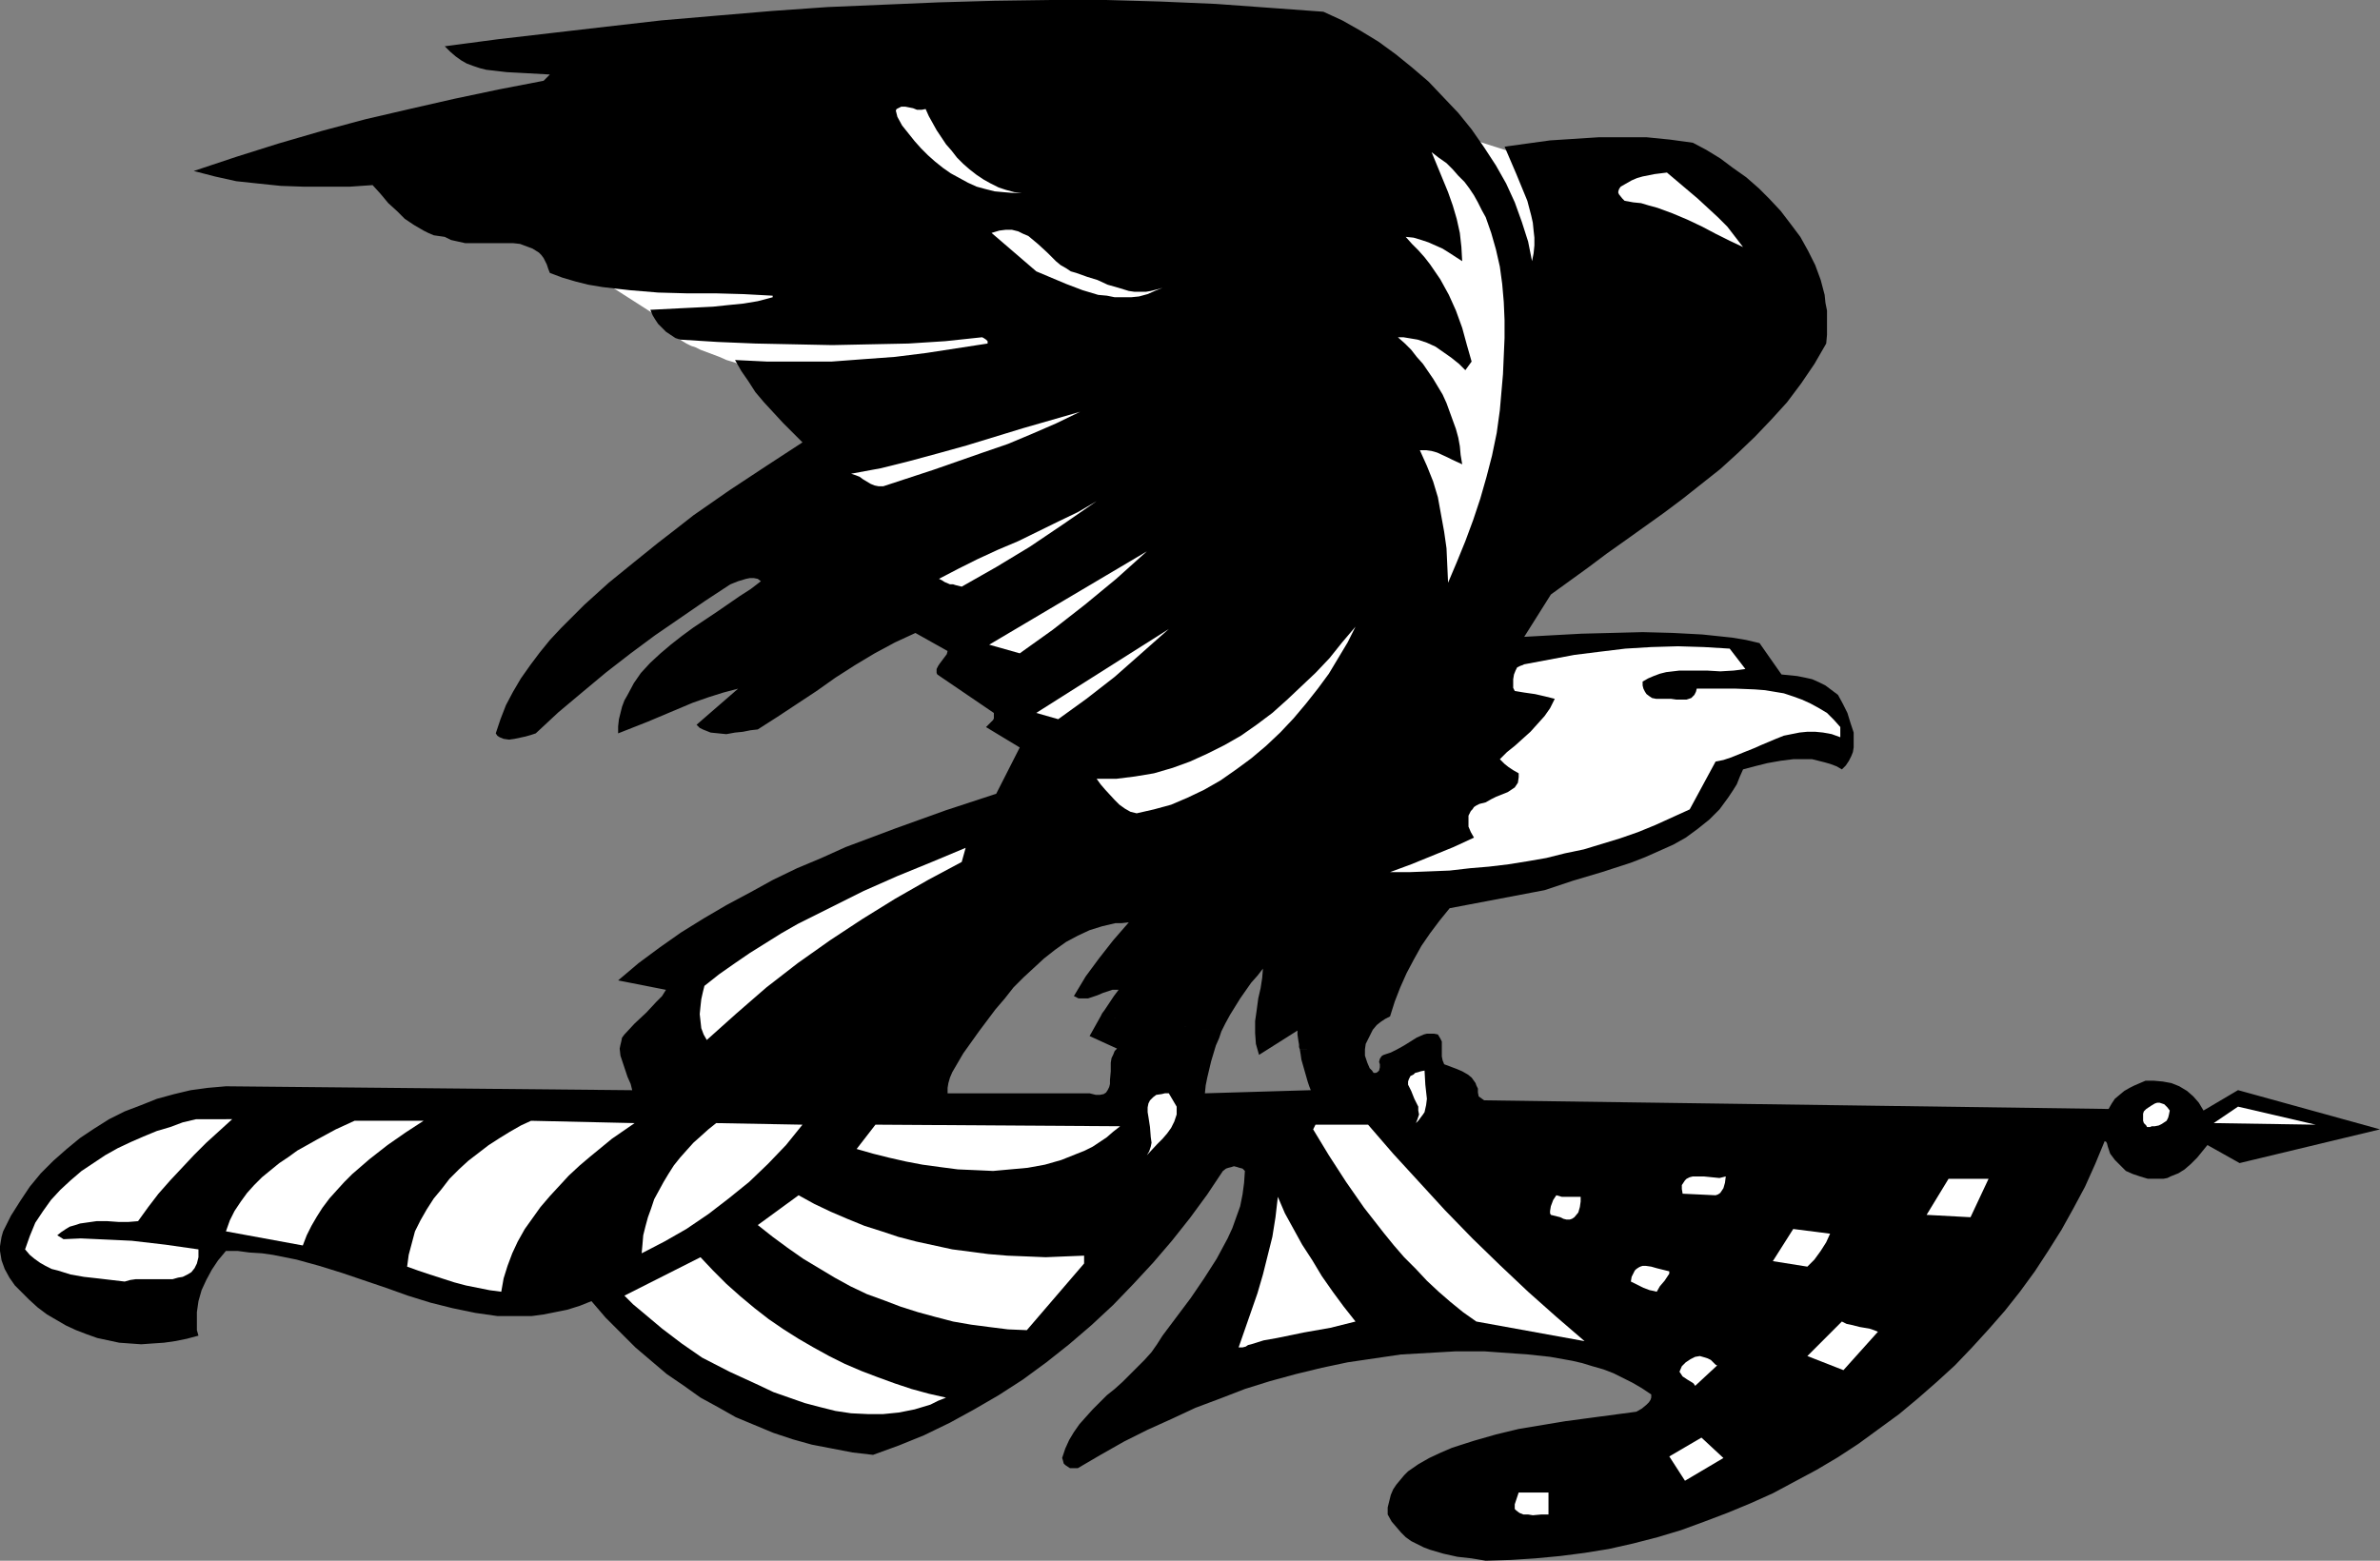 <?xml version="1.0" encoding="UTF-8" standalone="no"?>
<svg
   version="1.0"
   width="129.724mm"
   height="85.085mm"
   id="svg36"
   sodipodi:docname="Bald Eagle with Flag.wmf"
   xmlns:inkscape="http://www.inkscape.org/namespaces/inkscape"
   xmlns:sodipodi="http://sodipodi.sourceforge.net/DTD/sodipodi-0.dtd"
   xmlns="http://www.w3.org/2000/svg"
   xmlns:svg="http://www.w3.org/2000/svg">
  <rect width="100%" height="100%" fill="#808080" stroke="none"/>
  <sodipodi:namedview
     id="namedview36"
     pagecolor="#ffffff"
     bordercolor="#000000"
     borderopacity="0.25"
     inkscape:showpageshadow="2"
     inkscape:pageopacity="0.0"
     inkscape:pagecheckerboard="0"
     inkscape:deskcolor="#d1d1d1"
     inkscape:document-units="mm" />
  <defs
     id="defs1">
    <pattern
       id="WMFhbasepattern"
       patternUnits="userSpaceOnUse"
       width="6"
       height="6"
       x="0"
       y="0" />
  </defs>
  <path
     style="fill:#ffffff;fill-opacity:1;fill-rule:evenodd;stroke:none"
     d="m 313.988,32.158 -11.15,-3.555 14.706,39.753 17.13,-18.907 z"
     id="path1" />
  <path
     style="fill:#ffffff;fill-opacity:1;fill-rule:evenodd;stroke:none"
     d="m 124.27,58.014 12.12,7.757 v 0 l -0.162,0.323 v 0.323 l 0.162,0.323 0.162,0.485 0.323,0.485 0.646,0.485 0.808,0.646 0.97,0.646 1.293,0.808 0.808,0.485 0.97,0.485 0.97,0.323 0.97,0.485 1.293,0.485 1.293,0.485 1.293,0.485 1.454,0.646 1.616,0.485 1.778,0.646 0.808,0.162 1.131,0.162 h 1.293 l 1.616,0.162 h 2.101 l 2.101,0.162 h 2.262 5.333 2.747 2.909 l 3.07,-0.162 h 6.302 l 12.766,-0.485 5.979,-0.162 h 2.909 l 2.747,-0.162 2.586,-0.162 h 2.424 l 2.262,-0.162 h 1.939 l 1.778,-0.162 h 1.454 1.293 0.808 l 0.485,-0.162 h 0.162 l -53.49,-22.301 z"
     id="path2" />
  <path
     style="fill:#000000;fill-opacity:1;fill-rule:evenodd;stroke:none"
     d="m 226.725,209.432 -2.262,4.04 5.656,2.586 -0.485,0.485 -0.323,0.808 -0.323,0.646 -0.162,0.97 v 1.778 l -0.162,1.778 v 0.808 l -0.162,0.646 -0.323,0.646 -0.323,0.485 -0.485,0.323 -0.808,0.162 h -0.808 l -1.293,-0.323 h -29.25 v -1.131 l 0.162,-0.97 0.323,-1.131 0.485,-1.131 1.131,-1.939 1.131,-1.939 1.616,-2.262 1.616,-2.262 3.394,-4.525 1.939,-2.262 1.778,-2.262 2.101,-2.101 2.101,-1.939 2.101,-1.939 2.262,-1.778 2.262,-1.616 2.424,-1.293 2.424,-1.131 2.586,-0.808 2.747,-0.646 h 1.293 l 1.454,-0.162 -3.232,3.717 -2.909,3.717 -2.747,3.717 -2.424,4.04 0.97,0.485 h 0.97 0.97 l 0.97,-0.323 0.97,-0.323 1.131,-0.485 0.97,-0.323 0.97,-0.323 h 1.293 l -0.485,0.646 -0.485,0.646 -1.939,2.909 -0.485,0.646 -0.323,0.646 24.886,3.07 0.808,-1.616 0.97,-1.778 2.101,-3.394 2.262,-3.232 1.293,-1.454 1.131,-1.454 -0.162,1.939 -0.323,2.101 -0.485,2.101 -0.323,2.424 -0.323,2.262 v 2.424 l 0.162,2.262 0.323,1.131 0.323,1.131 7.918,-5.01 v 0.323 0.485 l 0.162,1.131 0.162,0.97 v 0.485 l 0.162,0.485 h 13.413 l 0.162,-1.131 0.485,-0.97 0.485,-0.97 0.485,-0.97 0.808,-0.97 0.808,-0.646 0.97,-0.646 0.97,-0.485 0.97,-3.07 1.131,-2.909 1.293,-2.909 1.454,-2.747 1.616,-2.909 1.778,-2.586 1.939,-2.586 2.101,-2.586 19.554,-3.717 2.909,-0.97 2.909,-0.97 5.979,-1.778 5.979,-1.939 2.909,-1.131 2.909,-1.293 2.909,-1.293 2.586,-1.454 2.424,-1.778 2.424,-1.939 2.101,-2.101 1.778,-2.424 0.97,-1.454 0.808,-1.293 0.646,-1.616 0.646,-1.454 2.424,-0.646 2.586,-0.646 2.747,-0.485 2.586,-0.323 h 2.586 1.293 l 1.293,0.323 1.293,0.323 1.131,0.323 1.293,0.485 1.131,0.646 0.808,-0.808 0.646,-0.97 0.485,-0.97 0.323,-0.808 0.162,-0.97 v -0.97 -1.131 -0.97 l -0.646,-1.939 -0.646,-2.101 -0.97,-1.939 -0.97,-1.778 -1.293,-0.97 -1.293,-0.97 -1.293,-0.646 -1.454,-0.646 -1.454,-0.323 -1.616,-0.323 -1.616,-0.162 -1.616,-0.162 -4.525,-6.464 -2.747,-0.646 -2.909,-0.485 -3.07,-0.323 -3.07,-0.323 -6.141,-0.323 -6.141,-0.162 -6.302,0.162 -6.302,0.162 -5.979,0.323 -5.818,0.323 5.494,-8.726 7.595,-5.494 3.878,-2.909 3.878,-2.747 7.918,-5.656 3.878,-2.909 3.878,-3.07 3.878,-3.07 3.555,-3.232 3.555,-3.394 3.394,-3.555 3.232,-3.555 2.909,-3.878 2.747,-4.04 2.424,-4.202 0.162,-1.778 v -1.616 -1.778 -1.616 l -0.323,-1.616 -0.162,-1.616 -0.808,-3.07 -1.131,-3.07 -1.454,-2.909 -1.616,-2.909 -1.939,-2.586 -2.101,-2.747 -2.262,-2.424 -2.262,-2.262 -2.586,-2.262 -2.747,-1.939 -2.586,-1.939 -2.909,-1.778 -2.747,-1.454 -4.686,-0.646 -4.848,-0.485 h -5.01 -4.848 l -5.01,0.323 -5.01,0.323 -4.686,0.646 -4.686,0.646 2.424,5.656 1.131,2.747 1.131,2.747 0.808,3.07 0.323,1.454 0.162,1.616 0.162,1.454 v 1.616 l -0.162,1.616 -0.323,1.616 -0.808,-4.04 -1.293,-4.04 -1.454,-4.04 -1.778,-3.878 -2.101,-3.717 -2.424,-3.717 -2.586,-3.717 -2.747,-3.394 -3.07,-3.232 -3.07,-3.232 -3.394,-2.909 -3.394,-2.747 -3.555,-2.586 -3.717,-2.262 -3.717,-2.101 -3.878,-1.778 L 261.63,1.616 250.48,0.808 239.168,0.323 227.856,0 H 216.544 L 204.909,0.162 193.435,0.485 181.961,0.97 170.488,1.454 159.014,2.262 147.541,3.232 136.229,4.202 124.917,5.494 113.766,6.787 102.616,8.08 91.627,9.534 92.758,10.665 l 1.131,0.97 1.131,0.808 1.131,0.646 1.293,0.485 1.454,0.485 1.293,0.323 1.454,0.162 2.747,0.323 3.07,0.162 5.818,0.323 -1.293,1.293 -9.211,1.778 -9.211,1.939 -9.211,2.101 -9.05,2.101 -9.05,2.424 -8.888,2.586 -8.726,2.747 -8.726,2.909 4.363,1.131 4.363,0.97 4.525,0.485 4.686,0.485 4.686,0.162 h 4.848 4.686 l 4.686,-0.323 1.616,1.778 1.616,1.939 1.778,1.616 1.616,1.616 1.939,1.293 1.939,1.131 0.97,0.485 1.131,0.485 1.131,0.162 1.131,0.162 1.293,0.646 1.454,0.323 1.454,0.323 h 1.616 3.232 3.394 1.616 l 1.454,0.162 1.293,0.485 1.293,0.485 1.293,0.808 0.485,0.485 0.485,0.646 0.323,0.646 0.323,0.646 0.323,0.97 0.323,0.808 2.586,0.97 2.747,0.808 2.586,0.646 2.909,0.485 2.747,0.323 2.909,0.323 5.818,0.485 5.818,0.162 h 5.979 l 5.818,0.162 5.979,0.323 v 0.323 l -3.07,0.808 -2.909,0.485 -3.232,0.323 -3.07,0.323 -6.626,0.323 -6.302,0.323 0.485,1.131 0.485,0.808 0.646,0.97 0.808,0.808 0.808,0.808 0.97,0.646 0.97,0.646 0.97,0.323 7.757,0.485 7.757,0.323 7.918,0.162 7.918,0.162 7.757,-0.162 7.918,-0.162 7.595,-0.485 7.595,-0.808 0.323,0.162 0.485,0.323 0.323,0.323 v 0.485 l -6.302,0.97 -6.302,0.97 -6.464,0.808 -6.626,0.485 -6.464,0.485 h -6.626 -6.626 l -6.626,-0.323 1.293,2.262 1.454,2.101 1.454,2.262 1.778,2.101 1.939,2.101 1.939,2.101 4.04,4.04 -7.434,4.848 -7.595,5.01 -7.434,5.171 -3.717,2.909 -3.555,2.747 -5.01,4.04 -5.171,4.202 -5.01,4.525 -2.424,2.424 -2.424,2.424 -2.262,2.424 -2.101,2.586 -1.939,2.586 -1.939,2.747 -1.616,2.747 -1.454,2.747 -1.131,2.909 -0.97,2.909 0.323,0.485 0.485,0.323 0.808,0.323 1.131,0.162 1.131,-0.162 2.262,-0.485 1.131,-0.323 0.485,-0.162 0.485,-0.162 4.686,-4.363 5.01,-4.202 4.848,-4.04 5.01,-3.878 5.01,-3.717 5.171,-3.555 5.171,-3.555 5.171,-3.394 1.616,-0.646 1.616,-0.485 0.808,-0.162 h 0.808 l 0.808,0.162 0.646,0.485 -2.101,1.616 -2.262,1.454 -4.686,3.232 -4.848,3.232 -2.424,1.778 -2.262,1.778 -2.101,1.778 -2.101,1.939 -1.939,2.101 -1.454,2.101 -1.293,2.424 -0.646,1.131 -0.485,1.293 -0.323,1.293 -0.323,1.293 -0.162,1.454 v 1.454 l 6.141,-2.424 3.07,-1.293 3.07,-1.293 3.07,-1.293 3.232,-1.131 3.07,-0.97 3.07,-0.808 -8.565,7.434 0.646,0.646 0.646,0.323 0.808,0.323 0.808,0.323 1.616,0.162 1.616,0.162 1.778,-0.323 1.616,-0.162 1.616,-0.323 1.454,-0.162 4.04,-2.586 8.08,-5.333 3.878,-2.747 4.04,-2.586 4.04,-2.424 4.202,-2.262 4.202,-1.939 6.626,3.717 -0.162,0.646 -0.485,0.646 -0.97,1.293 -0.323,0.485 -0.323,0.646 v 0.485 0.323 l 0.162,0.323 11.635,7.918 v 0.646 0.485 l -0.162,0.323 -0.323,0.323 -0.323,0.323 -0.323,0.323 -0.323,0.323 -0.162,0.162 6.949,4.202 -4.848,9.534 -10.342,3.394 -10.342,3.717 -5.171,1.939 -5.171,1.939 -5.01,2.262 -5.01,2.101 -5.01,2.424 -4.686,2.586 -4.848,2.586 -4.686,2.747 -4.686,2.909 -4.363,3.07 -4.363,3.232 -4.202,3.555 9.858,1.939 -0.808,1.293 -1.131,1.131 -2.101,2.262 -2.424,2.262 -2.101,2.262 -0.485,0.646 -0.162,0.808 -0.162,0.646 -0.162,0.808 0.162,1.454 0.485,1.454 0.97,2.909 0.646,1.454 0.323,1.293 -83.709,-0.808 -3.717,0.323 -3.555,0.485 -3.394,0.808 -3.555,0.97 -3.232,1.293 -3.394,1.293 -3.232,1.616 -3.07,1.939 -2.909,1.939 -2.747,2.262 -2.747,2.424 -2.586,2.586 -2.262,2.747 -1.939,2.909 -1.939,3.07 -1.616,3.232 -0.323,1.131 -0.162,0.97 L 0,256.78 v 0.97 l 0.162,0.97 0.162,0.97 0.646,1.778 0.97,1.778 1.131,1.616 1.454,1.454 1.454,1.454 1.778,1.616 1.939,1.454 1.939,1.131 1.939,1.131 2.101,0.97 2.101,0.808 2.262,0.808 2.262,0.485 2.262,0.485 2.262,0.162 2.262,0.162 2.262,-0.162 2.424,-0.162 2.262,-0.323 2.424,-0.485 2.424,-0.646 -0.323,-1.131 v -1.293 -2.424 l 0.323,-2.262 0.646,-2.262 0.97,-2.101 1.131,-2.101 1.293,-1.939 1.616,-1.939 h 2.424 l 2.424,0.323 2.586,0.162 2.262,0.323 4.848,0.97 4.686,1.293 4.686,1.454 9.05,3.07 4.525,1.616 4.686,1.454 4.525,1.131 4.686,0.97 2.262,0.323 2.262,0.323 h 2.424 2.262 2.424 l 2.424,-0.323 2.424,-0.485 2.424,-0.485 2.586,-0.808 2.424,-0.97 2.909,3.394 3.07,3.07 3.07,3.07 3.232,2.747 3.232,2.747 3.555,2.424 3.394,2.424 3.555,1.939 3.717,2.101 3.878,1.616 3.878,1.616 3.878,1.293 4.04,1.131 4.202,0.808 4.202,0.808 4.202,0.485 5.333,-1.939 5.171,-2.101 5.333,-2.586 5.01,-2.747 5.01,-2.909 5.01,-3.232 4.848,-3.555 4.686,-3.717 4.525,-3.878 4.525,-4.202 4.202,-4.363 4.04,-4.363 3.878,-4.525 3.717,-4.686 3.555,-4.848 3.232,-4.848 0.646,-0.485 0.485,-0.162 0.646,-0.162 0.485,-0.162 0.646,0.162 0.485,0.162 0.646,0.162 0.485,0.485 -0.162,2.424 -0.323,2.424 -0.485,2.424 -0.808,2.262 -0.808,2.262 -0.97,2.101 -1.131,2.101 -1.131,2.101 -2.586,4.04 -2.747,4.04 -5.818,7.757 -1.131,1.778 -1.131,1.616 -1.454,1.616 -1.454,1.454 -3.07,3.07 -1.616,1.454 -1.616,1.293 -2.909,2.909 -1.454,1.616 -1.293,1.454 -1.131,1.616 -0.97,1.616 -0.808,1.778 -0.646,1.939 0.162,0.485 0.162,0.646 0.323,0.323 0.485,0.323 0.485,0.323 h 0.485 0.646 0.485 l 4.686,-2.747 4.848,-2.747 4.848,-2.424 5.01,-2.262 4.848,-2.262 5.171,-1.939 5.01,-1.939 5.171,-1.616 5.333,-1.454 5.333,-1.293 5.333,-1.131 5.494,-0.808 5.494,-0.808 5.656,-0.323 5.656,-0.323 h 5.818 l 4.525,0.323 4.525,0.323 4.525,0.485 4.525,0.808 2.101,0.485 2.101,0.646 2.262,0.646 2.101,0.808 1.939,0.97 1.939,0.97 1.939,1.131 1.939,1.293 v 0.646 l -0.162,0.485 -0.323,0.485 -0.485,0.485 -0.97,0.808 -1.131,0.646 -9.696,1.293 -4.848,0.646 -4.848,0.808 -4.848,0.808 -4.686,1.131 -4.525,1.293 -4.525,1.454 -1.131,0.485 -1.131,0.485 -2.424,1.131 -2.262,1.293 -2.101,1.454 -0.808,0.808 -0.808,0.97 -0.808,0.97 -0.646,0.97 -0.485,1.131 -0.323,1.293 -0.323,1.293 v 1.454 l 0.808,1.454 0.97,1.131 0.97,1.131 0.97,0.97 1.131,0.808 1.293,0.646 1.293,0.646 1.293,0.485 2.747,0.808 2.909,0.646 2.909,0.323 2.909,0.485 5.171,-0.162 5.01,-0.323 5.171,-0.485 5.01,-0.646 5.01,-0.808 5.01,-1.131 5.01,-1.293 4.848,-1.454 4.848,-1.778 4.686,-1.778 4.686,-1.939 4.686,-2.101 4.525,-2.424 4.525,-2.424 4.363,-2.586 4.202,-2.747 4.202,-3.07 4.202,-3.07 3.878,-3.232 3.878,-3.394 3.717,-3.394 3.555,-3.717 3.394,-3.717 3.394,-3.878 3.07,-3.878 3.07,-4.202 2.747,-4.202 2.747,-4.363 2.424,-4.363 2.424,-4.525 2.101,-4.686 1.939,-4.686 0.323,0.162 0.162,0.323 0.162,0.646 0.485,1.454 0.97,1.293 1.131,1.131 1.131,1.131 1.454,0.646 1.454,0.485 1.616,0.485 h 1.454 0.808 0.97 l 0.808,-0.162 0.646,-0.323 1.616,-0.646 1.293,-0.808 1.293,-1.131 1.293,-1.293 2.101,-2.586 6.626,3.717 28.926,-6.949 -29.25,-8.08 -7.11,4.202 -0.97,-1.616 -1.131,-1.293 -1.293,-1.131 -1.616,-0.97 -1.616,-0.646 -1.778,-0.323 -1.778,-0.162 h -1.778 l -1.131,0.485 -1.131,0.485 -0.97,0.485 -1.131,0.646 -0.97,0.808 -0.97,0.808 -0.646,0.97 -0.646,1.131 -128.633,-1.778 -1.131,-0.808 -0.162,-0.808 v -0.808 l -0.323,-0.646 -0.162,-0.485 -0.808,-1.131 -0.808,-0.646 -1.131,-0.646 -1.131,-0.485 -2.586,-0.97 -0.323,-0.808 -0.162,-0.808 v -1.454 -1.616 l -0.323,-0.646 -0.485,-0.808 -0.808,-0.162 h -0.646 -0.808 l -0.646,0.162 -1.454,0.646 -1.293,0.808 -1.293,0.808 -1.454,0.808 -1.293,0.646 -1.454,0.485 -0.323,0.162 -0.162,0.162 -0.323,0.485 -0.162,0.646 0.162,0.485 v 0.646 l -0.162,0.646 -0.162,0.162 -0.162,0.162 -0.323,0.162 h -0.485 l -0.323,-0.485 -0.485,-0.485 -0.485,-1.131 -0.485,-1.454 v -0.646 -0.646 H 267.771 l 0.162,0.97 0.162,1.131 0.646,2.262 0.646,2.262 0.323,0.97 0.323,0.808 -21.816,0.646 0.162,-1.616 0.323,-1.616 0.808,-3.394 0.97,-3.232 0.646,-1.454 0.485,-1.454 z"
     id="path3" />
  <path
     style="fill:#ffffff;fill-opacity:1;fill-rule:evenodd;stroke:none"
     d="m 190.688,22.462 0.646,1.454 0.808,1.454 0.808,1.454 0.97,1.454 0.97,1.454 1.131,1.293 1.131,1.454 1.293,1.293 1.293,1.131 1.454,1.131 1.454,0.97 1.454,0.808 1.616,0.808 1.454,0.485 1.778,0.485 1.616,0.162 h -1.939 l -1.939,-0.162 -1.778,-0.162 -1.939,-0.485 -1.778,-0.485 -1.778,-0.808 -1.778,-0.97 -1.778,-0.97 -1.616,-1.131 -1.616,-1.293 -1.454,-1.293 -1.454,-1.454 -1.293,-1.454 -1.293,-1.616 -1.293,-1.616 -0.97,-1.778 -0.323,-1.293 0.162,-0.323 0.323,-0.162 0.646,-0.323 h 0.808 l 0.808,0.162 0.808,0.162 0.808,0.323 h 0.97 z"
     id="path4" />
  <path
     style="fill:#ffffff;fill-opacity:1;fill-rule:evenodd;stroke:none"
     d="m 308.979,84.516 -0.646,4.686 -0.97,4.686 -1.131,4.363 -1.293,4.525 -1.454,4.363 -1.616,4.363 -1.778,4.363 -1.778,4.202 -0.162,-3.555 -0.162,-3.555 -0.485,-3.394 -0.646,-3.555 -0.646,-3.555 -0.97,-3.232 -1.293,-3.232 -1.454,-3.232 h 1.293 l 1.131,0.162 1.131,0.323 2.101,0.97 0.97,0.485 2.101,0.97 -0.323,-1.939 -0.162,-1.778 -0.323,-1.778 -0.485,-1.778 -0.646,-1.778 -0.646,-1.778 -0.646,-1.778 -0.808,-1.778 -0.97,-1.616 -0.97,-1.616 -2.101,-3.07 -1.293,-1.454 -1.131,-1.454 -1.293,-1.293 -1.454,-1.293 h 1.131 l 0.97,0.162 1.939,0.323 1.939,0.646 1.778,0.808 1.616,1.131 1.616,1.131 1.616,1.293 1.293,1.293 1.293,-1.778 -0.97,-3.394 -0.97,-3.555 -1.293,-3.555 -1.454,-3.232 -1.778,-3.232 -2.101,-3.07 -1.131,-1.454 -1.293,-1.454 -1.293,-1.293 -1.293,-1.454 1.616,0.162 1.616,0.485 1.454,0.485 1.454,0.646 1.454,0.646 1.293,0.808 2.747,1.778 -0.162,-2.909 -0.323,-2.909 -0.646,-2.909 -0.808,-2.747 -0.97,-2.747 -1.131,-2.747 -2.262,-5.494 1.454,1.131 1.616,1.131 1.293,1.293 1.131,1.293 1.293,1.293 0.97,1.293 0.97,1.454 0.808,1.454 0.808,1.616 0.808,1.454 1.131,3.232 0.97,3.394 0.808,3.555 0.485,3.555 0.323,3.717 0.162,3.717 v 3.717 l -0.323,7.434 z"
     id="path5" />
  <path
     style="fill:#ffffff;fill-opacity:1;fill-rule:evenodd;stroke:none"
     d="m 343.4,35.552 2.101,1.778 2.101,1.778 2.101,1.778 2.101,1.939 2.101,1.939 1.939,1.939 1.616,2.101 1.616,2.101 -2.747,-1.293 -2.909,-1.454 -2.747,-1.454 -3.07,-1.454 -3.07,-1.293 -3.07,-1.131 -1.778,-0.485 -1.616,-0.485 -1.616,-0.162 -1.778,-0.323 -0.485,-0.485 -0.646,-0.808 -0.162,-0.323 V 39.43 l 0.162,-0.485 0.323,-0.485 1.131,-0.646 1.131,-0.646 1.131,-0.485 1.131,-0.323 2.424,-0.485 z"
     id="path6" />
  <path
     style="fill:#ffffff;fill-opacity:1;fill-rule:evenodd;stroke:none"
     d="m 221.715,56.236 2.262,0.808 2.101,0.646 2.101,0.97 2.262,0.646 2.101,0.646 1.131,0.162 h 1.131 1.293 l 0.97,-0.162 1.293,-0.323 1.131,-0.323 -1.616,0.646 -1.454,0.646 -1.778,0.485 -1.616,0.162 h -1.616 -1.778 l -1.616,-0.323 -1.778,-0.162 -3.232,-0.97 -3.394,-1.293 -3.07,-1.293 -3.07,-1.293 -9.211,-7.918 1.616,-0.485 1.293,-0.162 h 1.293 l 1.293,0.323 0.97,0.485 1.131,0.485 0.97,0.808 0.97,0.808 1.939,1.778 1.778,1.778 0.97,0.808 1.131,0.646 0.97,0.646 z"
     id="path7" />
  <path
     style="fill:#ffffff;fill-opacity:1;fill-rule:evenodd;stroke:none"
     d="m 222.523,84.839 -5.01,2.424 -4.848,2.101 -5.01,2.101 -5.171,1.778 -10.181,3.555 -10.342,3.394 h -0.97 l -0.808,-0.162 -0.808,-0.323 -0.808,-0.485 -0.808,-0.485 -0.646,-0.485 -0.808,-0.323 -0.97,-0.323 6.141,-1.131 5.818,-1.454 5.979,-1.616 5.818,-1.616 5.818,-1.778 5.818,-1.778 z"
     id="path8" />
  <path
     style="fill:#ffffff;fill-opacity:1;fill-rule:evenodd;stroke:none"
     d="m 198.121,120.876 -1.293,-0.323 -0.485,-0.162 h -0.646 l -1.131,-0.485 -0.485,-0.323 -0.646,-0.323 4.04,-2.101 3.878,-1.939 4.202,-1.939 4.202,-1.778 8.242,-4.04 4.04,-1.939 3.878,-2.262 -6.787,4.686 -6.949,4.686 -6.949,4.202 z"
     id="path9" />
  <path
     style="fill:#ffffff;fill-opacity:1;fill-rule:evenodd;stroke:none"
     d="m 210.08,134.612 -6.302,-1.778 32.482,-19.23 -6.302,5.656 -6.464,5.333 -6.626,5.171 z"
     id="path10" />
  <path
     style="fill:#ffffff;fill-opacity:1;fill-rule:evenodd;stroke:none"
     d="m 234.158,167.578 -1.293,-0.323 -1.131,-0.646 -1.131,-0.808 -0.97,-0.97 -1.939,-2.101 -0.97,-1.131 -0.808,-1.131 h 1.939 2.101 l 3.878,-0.485 3.878,-0.646 3.878,-1.131 3.555,-1.293 3.555,-1.616 3.555,-1.778 3.394,-1.939 3.232,-2.262 3.232,-2.424 3.07,-2.747 2.909,-2.747 2.909,-2.747 2.909,-3.07 2.586,-3.232 2.747,-3.232 -1.616,3.232 -1.939,3.232 -1.939,3.232 -2.262,3.07 -2.424,3.07 -2.586,3.07 -2.747,2.909 -2.909,2.747 -3.07,2.586 -3.07,2.262 -3.232,2.262 -3.394,1.939 -3.394,1.616 -3.394,1.454 -3.555,0.97 z"
     id="path11" />
  <path
     style="fill:#ffffff;fill-opacity:1;fill-rule:evenodd;stroke:none"
     d="m 217.998,148.186 -4.525,-1.293 27.31,-17.291 -5.656,5.01 -5.494,4.848 -5.818,4.525 -2.909,2.101 z"
     id="path12" />
  <path
     style="fill:#ffffff;fill-opacity:1;fill-rule:evenodd;stroke:none"
     d="m 359.56,137.844 -1.131,0.162 -1.293,0.162 -2.747,0.162 -2.747,-0.162 h -5.656 l -2.747,0.323 -1.293,0.323 -1.293,0.485 -1.131,0.485 -1.131,0.646 v 0.808 l 0.162,0.646 0.323,0.646 0.323,0.485 0.646,0.485 0.485,0.323 0.808,0.162 h 0.646 1.131 1.293 l 1.131,0.162 h 1.131 0.97 l 0.485,-0.162 0.485,-0.162 0.323,-0.323 0.323,-0.323 0.323,-0.646 0.162,-0.646 h 3.878 4.04 l 4.04,0.162 2.101,0.162 1.939,0.323 1.939,0.323 1.939,0.646 1.778,0.646 1.778,0.808 1.778,0.97 1.616,0.97 1.454,1.454 1.293,1.454 v 2.101 l -1.778,-0.646 -1.778,-0.323 -1.616,-0.162 h -1.616 l -1.616,0.162 -1.616,0.323 -1.616,0.323 -1.616,0.646 -3.07,1.293 -1.454,0.646 -1.616,0.646 -3.232,1.293 -1.454,0.485 -1.616,0.323 -5.333,9.858 -3.555,1.616 -3.555,1.616 -3.555,1.454 -3.717,1.293 -3.717,1.131 -3.717,1.131 -3.878,0.808 -3.878,0.97 -3.717,0.646 -4.04,0.646 -4.04,0.485 -3.878,0.323 -4.202,0.485 -4.04,0.162 -4.202,0.162 h -4.04 l 4.363,-1.616 4.363,-1.778 4.363,-1.778 4.202,-1.939 -0.646,-1.131 -0.485,-1.131 v -1.131 -1.131 l 0.485,-0.97 0.323,-0.323 0.323,-0.485 0.485,-0.323 0.646,-0.323 0.646,-0.162 0.646,-0.162 1.131,-0.646 0.97,-0.485 2.424,-0.97 0.97,-0.646 0.485,-0.323 0.323,-0.485 0.323,-0.485 0.162,-1.131 v -0.808 l -1.131,-0.646 -0.97,-0.646 -0.808,-0.646 -0.97,-0.97 1.454,-1.454 1.616,-1.293 3.232,-2.909 1.454,-1.616 1.454,-1.616 1.131,-1.616 0.97,-1.939 -1.939,-0.485 -2.101,-0.485 -1.131,-0.162 -1.131,-0.162 -1.939,-0.323 -0.323,-0.646 v -0.97 -0.808 l 0.162,-0.97 0.323,-0.808 0.323,-0.646 0.646,-0.323 0.485,-0.162 0.323,-0.162 5.171,-0.97 5.171,-0.97 5.171,-0.646 5.333,-0.646 5.333,-0.323 5.494,-0.162 5.333,0.162 5.333,0.323 z"
     id="path13" />
  <path
     style="fill:#ffffff;fill-opacity:1;fill-rule:evenodd;stroke:none"
     d="m 198.121,177.597 -6.949,3.717 -6.787,3.878 -6.787,4.202 -6.626,4.363 -6.626,4.686 -6.464,5.01 -6.141,5.333 -3.07,2.747 -3.07,2.747 -0.646,-1.131 -0.485,-1.293 -0.162,-1.454 -0.162,-1.454 0.162,-1.616 0.162,-1.454 0.323,-1.454 0.323,-1.293 3.07,-2.424 3.232,-2.262 3.07,-2.101 6.464,-4.04 3.394,-1.939 6.787,-3.394 6.787,-3.394 6.949,-3.07 7.11,-2.909 6.949,-2.909 z"
     id="path14" />
  <path
     style="fill:#ffffff;fill-opacity:1;fill-rule:evenodd;stroke:none"
     d="m 291.688,231.409 0.323,-0.808 0.323,-0.97 -0.162,-0.808 v -0.808 l -0.808,-1.616 -0.646,-1.616 -0.323,-0.646 -0.323,-0.646 v -0.646 l 0.162,-0.485 0.323,-0.646 0.646,-0.323 0.323,-0.323 0.646,-0.162 0.485,-0.162 0.808,-0.162 0.162,2.909 0.162,1.454 0.162,1.454 -0.162,1.293 -0.323,1.454 -0.323,0.485 -0.485,0.646 -0.485,0.646 z"
     id="path15" />
  <path
     style="fill:#ffffff;fill-opacity:1;fill-rule:evenodd;stroke:none"
     d="m 242.4,228.015 v 0.808 0.808 l -0.485,1.454 -0.646,1.293 -0.808,1.131 -0.97,1.131 -1.131,1.131 -2.101,2.262 0.485,-0.808 0.323,-0.97 0.162,-0.808 -0.162,-1.131 -0.162,-2.101 -0.323,-2.101 -0.162,-0.97 v -0.97 l 0.162,-0.808 0.323,-0.646 0.646,-0.646 0.646,-0.485 1.131,-0.162 0.646,-0.162 h 0.808 z"
     id="path16" />
  <path
     style="fill:#ffffff;fill-opacity:1;fill-rule:evenodd;stroke:none"
     d="m 446.985,228.823 -0.162,0.808 -0.162,0.646 -0.323,0.646 -0.485,0.323 -0.485,0.323 -0.646,0.323 -0.808,0.162 h -0.646 l -0.323,0.162 h -0.323 -0.323 l -0.162,-0.323 -0.485,-0.485 -0.162,-0.485 v -0.808 -0.646 l 0.162,-0.485 0.485,-0.485 0.97,-0.646 0.808,-0.485 0.485,-0.162 h 0.485 l 0.485,0.162 0.485,0.162 0.646,0.646 z"
     id="path17" />
  <path
     style="fill:#ffffff;fill-opacity:1;fill-rule:evenodd;stroke:none"
     d="m 456.035,231.409 5.01,-3.394 15.998,3.717 z"
     id="path18" />
  <path
     style="fill:#ffffff;fill-opacity:1;fill-rule:evenodd;stroke:none"
     d="m 47.834,230.601 -5.333,4.848 -2.586,2.586 -2.424,2.586 -2.424,2.586 -2.424,2.747 -2.101,2.747 -2.101,2.909 -1.939,0.162 h -2.101 l -2.262,-0.162 h -2.262 l -2.262,0.323 -1.131,0.162 -0.97,0.323 -1.131,0.323 -0.808,0.485 -0.97,0.646 -0.808,0.646 1.293,0.808 3.555,-0.162 3.555,0.162 3.555,0.162 3.394,0.162 6.949,0.808 6.787,0.97 v 0.808 0.808 l -0.323,1.293 -0.485,0.97 -0.646,0.808 -0.808,0.485 -0.97,0.485 -0.97,0.162 -1.131,0.323 h -2.586 -2.586 -2.424 l -1.131,0.162 -1.131,0.323 -2.747,-0.323 -2.747,-0.323 -2.909,-0.323 -2.747,-0.485 -2.586,-0.808 -1.293,-0.323 -1.293,-0.646 -1.131,-0.646 -1.131,-0.808 -0.97,-0.808 -0.97,-1.131 0.97,-2.747 1.131,-2.747 1.616,-2.424 1.616,-2.262 1.939,-2.101 2.101,-1.939 2.262,-1.939 2.424,-1.616 2.424,-1.616 2.586,-1.454 2.747,-1.293 2.586,-1.131 2.747,-1.131 2.747,-0.808 2.586,-0.97 2.747,-0.646 z"
     id="path19" />
  <path
     style="fill:#ffffff;fill-opacity:1;fill-rule:evenodd;stroke:none"
     d="m 87.264,230.924 -3.717,2.424 -3.717,2.586 -3.717,2.909 -3.555,3.07 -1.616,1.616 -1.616,1.778 -1.454,1.616 -1.454,1.939 -1.131,1.778 -1.131,1.939 -0.97,1.939 -0.808,2.101 -15.837,-2.909 0.808,-2.262 0.97,-1.939 1.293,-1.939 1.293,-1.778 1.454,-1.616 1.616,-1.616 1.778,-1.454 1.778,-1.454 1.939,-1.293 1.778,-1.293 4.04,-2.262 3.878,-2.101 3.878,-1.778 z"
     id="path20" />
  <path
     style="fill:#ffffff;fill-opacity:1;fill-rule:evenodd;stroke:none"
     d="m 130.734,231.409 -4.686,3.232 -4.525,3.717 -2.101,1.778 -2.262,2.101 -1.939,2.101 -1.939,2.101 -1.939,2.262 -1.616,2.262 -1.616,2.262 -1.454,2.586 -1.131,2.424 -0.97,2.586 -0.808,2.586 -0.485,2.747 -2.424,-0.323 -2.424,-0.485 -2.424,-0.485 -2.424,-0.646 -5.01,-1.616 -2.424,-0.808 -2.262,-0.808 0.323,-2.424 0.646,-2.424 0.646,-2.424 1.131,-2.262 1.293,-2.262 1.454,-2.262 1.616,-1.939 1.616,-2.101 1.939,-1.939 1.939,-1.778 2.101,-1.616 2.101,-1.616 2.262,-1.454 2.101,-1.293 2.262,-1.293 2.101,-0.97 z"
     id="path21" />
  <path
     style="fill:#ffffff;fill-opacity:1;fill-rule:evenodd;stroke:none"
     d="m 165.317,231.732 -3.394,4.202 -3.717,3.878 -3.878,3.717 -4.202,3.394 -4.202,3.232 -4.525,3.07 -4.525,2.586 -4.686,2.424 0.162,-1.778 0.162,-1.939 0.485,-1.939 0.485,-1.778 0.646,-1.778 0.646,-1.939 0.97,-1.778 0.97,-1.778 0.97,-1.616 1.131,-1.778 1.293,-1.616 1.293,-1.454 1.454,-1.616 1.454,-1.293 1.616,-1.454 1.616,-1.293 z"
     id="path22" />
  <path
     style="fill:#ffffff;fill-opacity:1;fill-rule:evenodd;stroke:none"
     d="m 230.765,232.055 -1.454,1.131 -1.293,1.131 -1.454,0.97 -1.454,0.97 -1.616,0.808 -1.616,0.646 -3.232,1.293 -3.394,0.97 -3.555,0.646 -3.555,0.323 -3.555,0.323 -3.555,-0.162 -3.717,-0.162 -3.717,-0.485 -3.555,-0.485 -3.394,-0.646 -3.555,-0.808 -3.232,-0.808 -3.394,-0.97 3.878,-5.01 z"
     id="path23" />
  <path
     style="fill:#ffffff;fill-opacity:1;fill-rule:evenodd;stroke:none"
     d="m 281.83,231.732 5.171,5.979 5.333,5.818 5.333,5.818 5.656,5.818 5.656,5.494 5.818,5.494 5.818,5.171 5.818,5.01 -22.301,-4.04 -2.747,-1.939 -2.586,-2.101 -2.424,-2.101 -2.424,-2.262 -2.262,-2.424 -2.424,-2.424 -2.101,-2.424 -2.101,-2.586 -4.04,-5.171 -3.717,-5.333 -3.555,-5.494 -3.232,-5.333 0.485,-0.97 z"
     id="path24" />
  <path
     style="fill:#ffffff;fill-opacity:1;fill-rule:evenodd;stroke:none"
     d="m 355.52,242.398 -0.162,1.293 -0.323,1.131 -0.323,0.485 -0.323,0.485 -0.485,0.323 -0.485,0.162 -6.787,-0.323 -0.162,-0.97 v -0.808 l 0.323,-0.485 0.323,-0.485 0.323,-0.323 0.646,-0.323 0.646,-0.162 h 2.262 l 1.616,0.162 1.616,0.162 0.646,-0.162 z"
     id="path25" />
  <path
     style="fill:#ffffff;fill-opacity:1;fill-rule:evenodd;stroke:none"
     d="m 405.939,250.801 -9.05,-0.485 4.525,-7.434 h 8.242 z"
     id="path26" />
  <path
     style="fill:#ffffff;fill-opacity:1;fill-rule:evenodd;stroke:none"
     d="m 223.331,258.719 v 1.616 l -11.797,13.736 -3.878,-0.162 -3.878,-0.485 -3.717,-0.485 -3.717,-0.646 -3.717,-0.97 -3.555,-0.97 -3.555,-1.131 -3.394,-1.293 -3.555,-1.293 -3.394,-1.616 -3.232,-1.778 -3.232,-1.939 -3.232,-1.939 -3.232,-2.262 -3.07,-2.262 -3.07,-2.424 8.403,-6.141 3.232,1.778 3.394,1.616 3.394,1.454 3.555,1.454 3.555,1.131 3.394,1.131 3.717,0.97 3.717,0.808 3.717,0.808 3.717,0.485 3.717,0.485 3.878,0.323 4.04,0.162 3.878,0.162 3.878,-0.162 z"
     id="path27" />
  <path
     style="fill:#ffffff;fill-opacity:1;fill-rule:evenodd;stroke:none"
     d="m 325.624,246.599 v 0.97 l -0.162,1.131 -0.323,1.131 -0.808,0.97 -0.485,0.323 -0.485,0.162 h -0.646 l -0.646,-0.162 -0.646,-0.323 -0.646,-0.162 -1.293,-0.323 -0.162,-0.323 v -0.485 l 0.162,-0.97 0.485,-1.293 0.646,-0.97 1.131,0.323 h 1.293 z"
     id="path28" />
  <path
     style="fill:#ffffff;fill-opacity:1;fill-rule:evenodd;stroke:none"
     d="m 279.244,272.293 -2.586,0.646 -2.586,0.646 -5.494,0.97 -5.494,1.131 -2.747,0.485 -2.586,0.808 -0.646,0.162 -0.485,0.323 -0.646,0.162 h -0.808 l 2.586,-7.434 1.293,-3.717 1.131,-3.878 0.97,-3.878 0.97,-3.878 0.646,-4.04 0.485,-4.202 1.454,3.394 1.778,3.232 1.778,3.232 2.101,3.232 1.939,3.232 2.262,3.232 2.262,3.07 z"
     id="path29" />
  <path
     style="fill:#ffffff;fill-opacity:1;fill-rule:evenodd;stroke:none"
     d="m 377.012,254.194 -0.808,1.778 -1.131,1.778 -1.293,1.778 -1.454,1.454 -7.11,-1.131 4.202,-6.626 z"
     id="path30" />
  <path
     style="fill:#ffffff;fill-opacity:1;fill-rule:evenodd;stroke:none"
     d="m 194.889,287.968 -1.616,0.646 -1.616,0.808 -1.616,0.485 -1.616,0.485 -3.232,0.646 -3.232,0.323 h -3.232 l -3.394,-0.162 -3.232,-0.485 -3.232,-0.808 -3.07,-0.808 -3.232,-1.131 -3.232,-1.131 -3.07,-1.454 -5.979,-2.747 -5.656,-2.909 -4.202,-2.909 -4.04,-3.07 -4.04,-3.394 -1.939,-1.616 -1.778,-1.778 15.675,-7.918 2.586,2.747 2.747,2.747 2.909,2.586 2.909,2.424 2.909,2.262 3.07,2.101 3.07,1.939 3.07,1.778 3.232,1.778 3.232,1.616 3.394,1.454 3.394,1.293 3.555,1.293 3.394,1.131 3.555,0.97 z"
     id="path31" />
  <path
     style="fill:#ffffff;fill-opacity:1;fill-rule:evenodd;stroke:none"
     d="m 343.884,261.951 v 0.485 l -0.323,0.485 -0.646,0.97 -0.97,1.131 -0.646,1.131 -0.646,-0.162 -0.808,-0.162 -1.293,-0.485 -1.293,-0.646 -1.293,-0.646 0.162,-0.97 0.323,-0.646 0.323,-0.646 0.323,-0.323 0.485,-0.323 0.323,-0.162 0.485,-0.162 h 0.646 l 1.131,0.162 1.131,0.323 z"
     id="path32" />
  <path
     style="fill:#ffffff;fill-opacity:1;fill-rule:evenodd;stroke:none"
     d="m 386.87,274.394 -7.11,7.918 -7.434,-2.909 7.11,-7.11 0.97,0.485 0.808,0.162 1.939,0.485 1.939,0.323 0.97,0.323 z"
     id="path33" />
  <path
     style="fill:#ffffff;fill-opacity:1;fill-rule:evenodd;stroke:none"
     d="m 353.742,281.343 -4.525,4.202 -0.323,-0.485 -0.485,-0.323 -0.808,-0.485 -0.97,-0.646 -0.323,-0.485 -0.323,-0.485 0.485,-1.131 0.808,-0.808 0.97,-0.646 0.97,-0.485 0.97,-0.162 1.131,0.323 0.485,0.162 0.646,0.323 0.485,0.485 0.485,0.485 z"
     id="path34" />
  <path
     style="fill:#ffffff;fill-opacity:1;fill-rule:evenodd;stroke:none"
     d="m 347.116,305.098 -3.232,-5.01 6.626,-3.878 4.525,4.202 z"
     id="path35" />
  <path
     style="fill:#ffffff;fill-opacity:1;fill-rule:evenodd;stroke:none"
     d="m 318.998,312.047 h -0.646 -0.808 l -1.778,0.162 -0.97,-0.162 h -0.97 l -0.808,-0.323 -0.646,-0.485 -0.323,-0.323 v -0.485 -0.485 l 0.162,-0.485 0.162,-0.485 0.323,-0.97 0.162,-0.485 h 6.141 z"
     id="path36" />
</svg>
